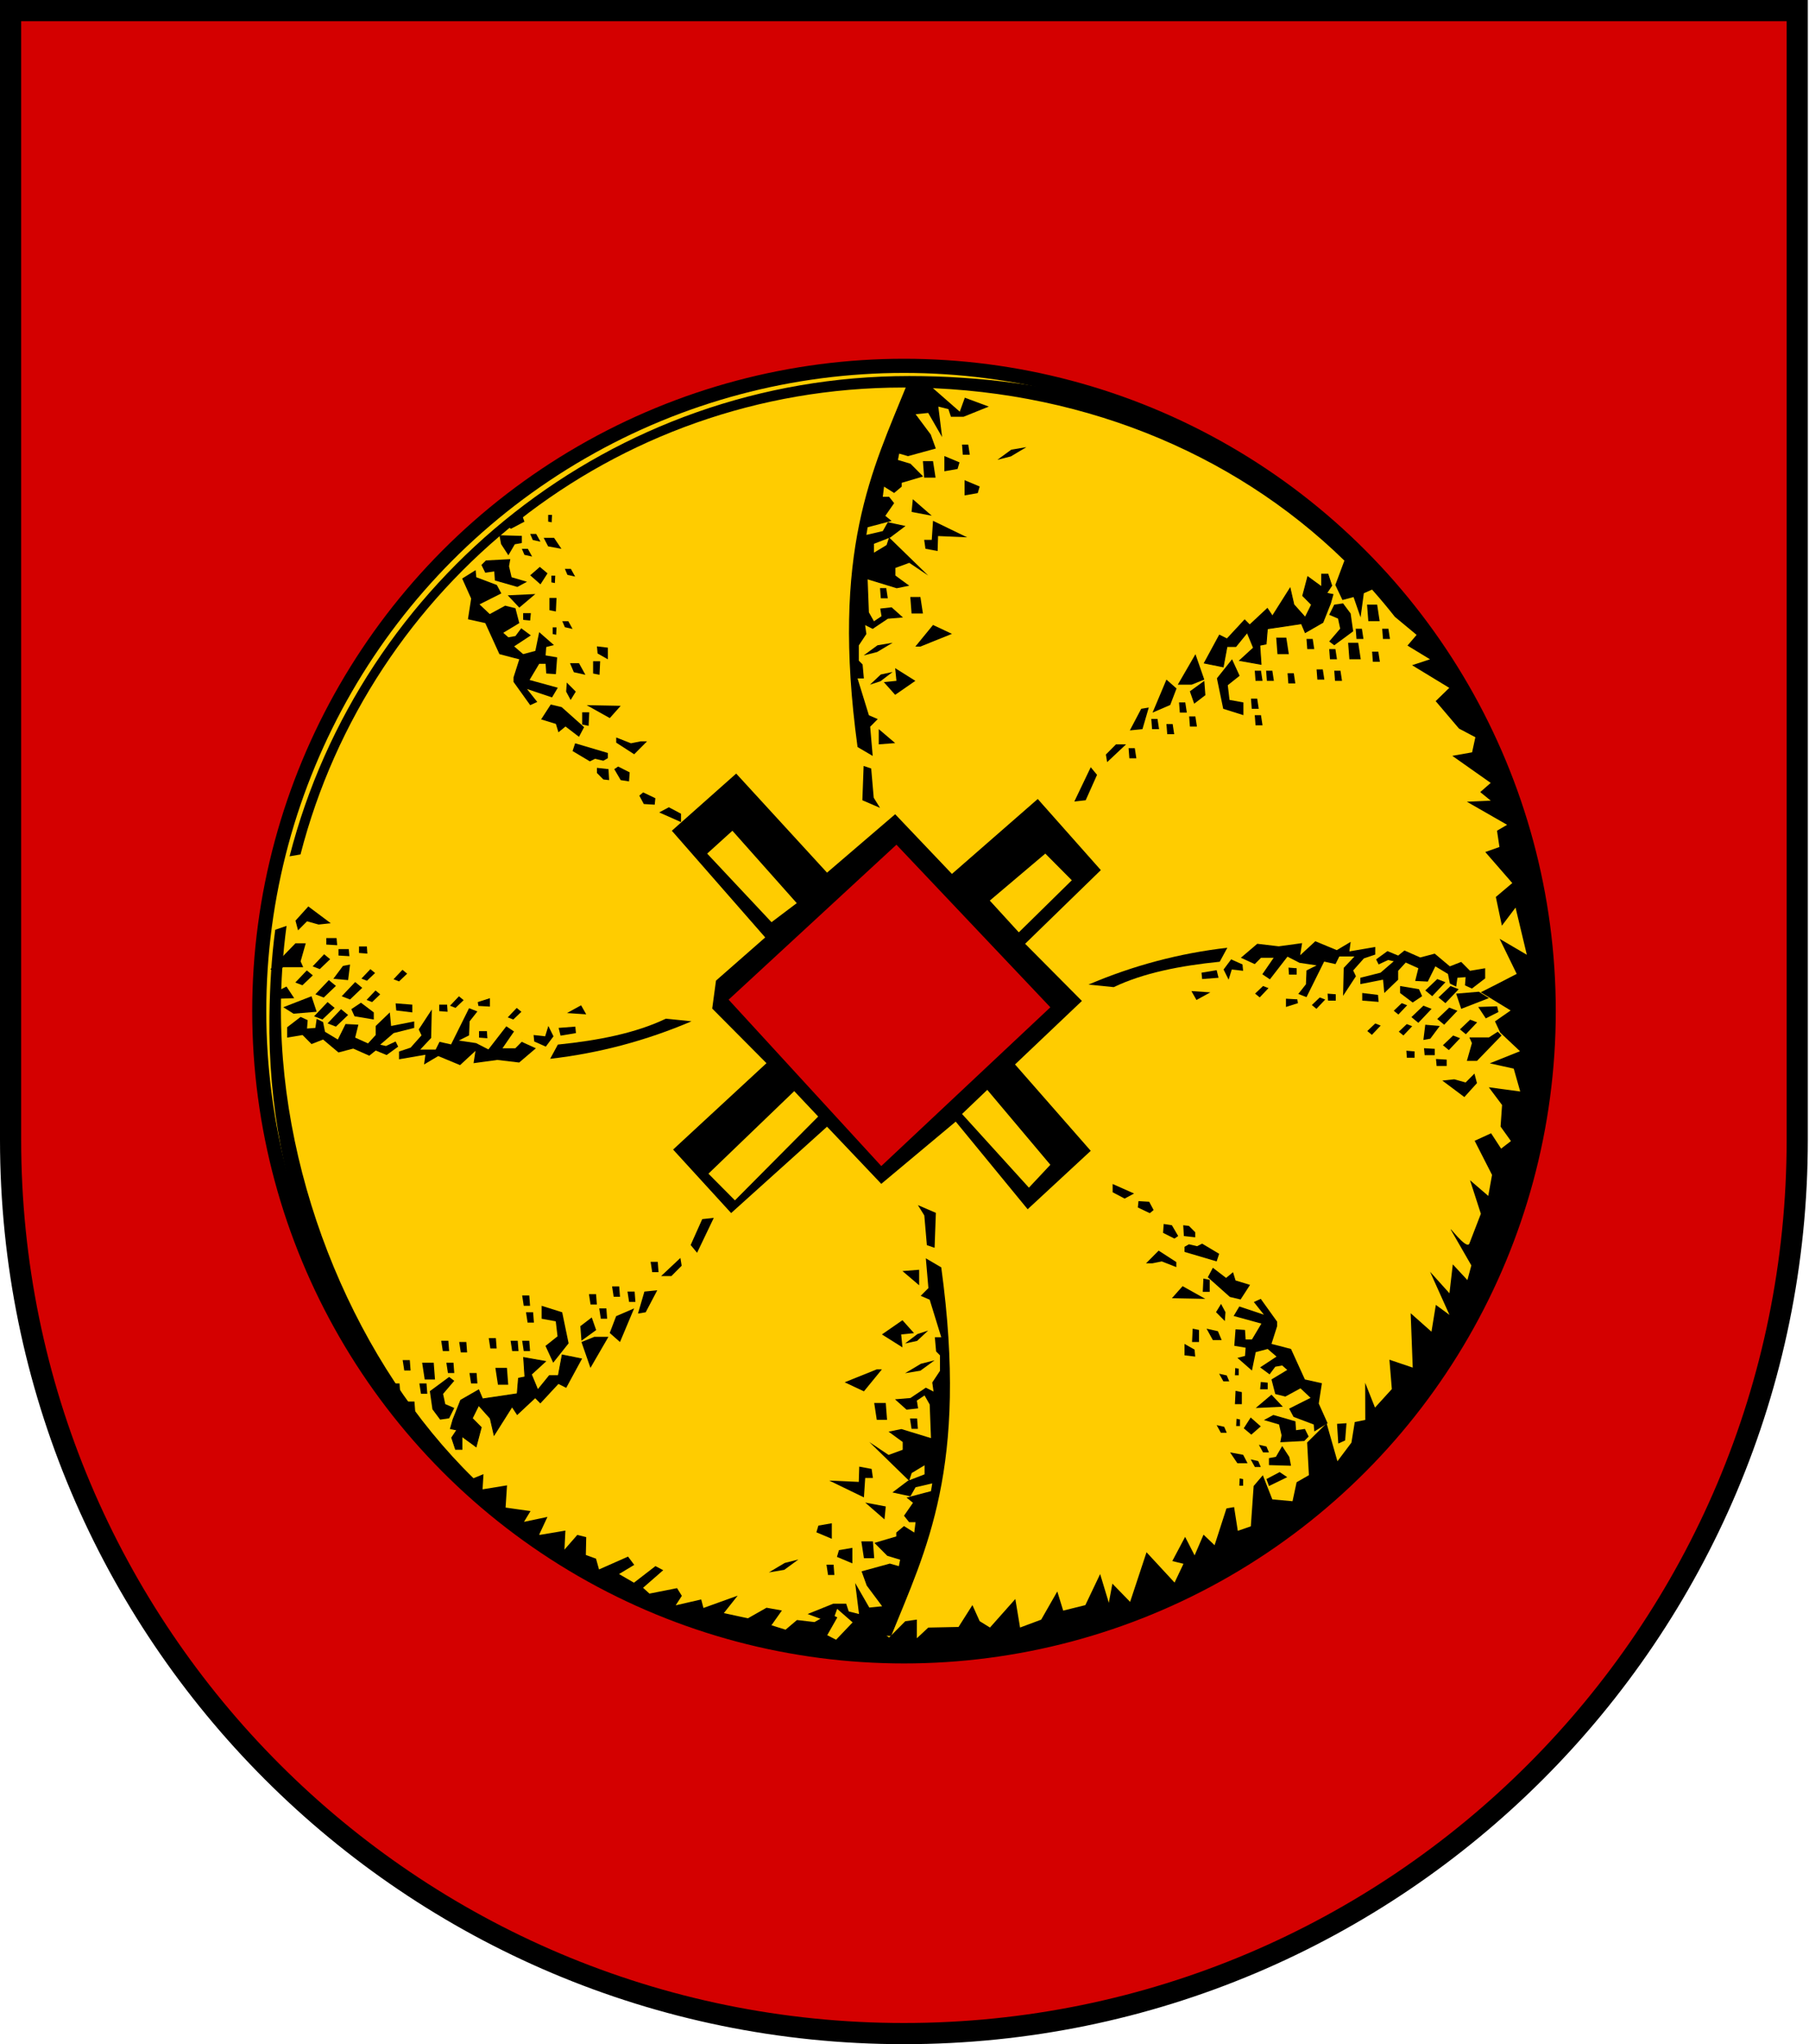 <?xml version="1.0" encoding="UTF-8" standalone="no"?>
<!-- Created with Inkscape (http://www.inkscape.org/) -->

<svg
   xmlns:dc="http://purl.org/dc/elements/1.1/"
   xmlns:cc="http://creativecommons.org/ns#"
   xmlns:rdf="http://www.w3.org/1999/02/22-rdf-syntax-ns#"
   xmlns:svg="http://www.w3.org/2000/svg"
   xmlns="http://www.w3.org/2000/svg"
   xmlns:sodipodi="http://sodipodi.sourceforge.net/DTD/sodipodi-0.dtd"
   xmlns:inkscape="http://www.inkscape.org/namespaces/inkscape"
   version="1.1"
   width="769.506"
   height="869"
   id="svg2"
   inkscape:version="0.48.0 r9654"
   sodipodi:docname="Wappen Herrschaftlich Esenfeld.svg">
  <sodipodi:namedview
     pagecolor="#ffffff"
     bordercolor="#666666"
     borderopacity="1"
     objecttolerance="10"
     gridtolerance="10"
     guidetolerance="10"
     inkscape:pageopacity="0"
     inkscape:pageshadow="2"
     inkscape:window-width="1024"
     inkscape:window-height="578"
     id="namedview2886"
     showgrid="false"
     inkscape:zoom="0.27346466"
     inkscape:cx="499.65637"
     inkscape:cy="463.24509"
     inkscape:window-x="0"
     inkscape:window-y="0"
     inkscape:window-maximized="0"
     inkscape:current-layer="svg2"
     fit-margin-top="0"
     fit-margin-left="0"
     fit-margin-right="0"
     fit-margin-bottom="0">
    <inkscape:grid
       type="xygrid"
       id="grid2844"
       empspacing="5"
       visible="true"
       enabled="true"
       snapvisiblegridlinesonly="true" />
  </sodipodi:namedview>
  <defs
     id="defs4">
    <inkscape:perspective
       sodipodi:type="inkscape:persp3d"
       inkscape:vp_x="0 : 431.5 : 1"
       inkscape:vp_y="0 : 1000 : 0"
       inkscape:vp_z="763.00006 : 431.5 : 1"
       inkscape:persp3d-origin="381.50003 : 287.66667 : 1"
       id="perspective2890" />
    <inkscape:perspective
       id="perspective3053"
       inkscape:persp3d-origin="0.5 : 0.33333333 : 1"
       inkscape:vp_z="1 : 0.5 : 1"
       inkscape:vp_y="0 : 1000 : 0"
       inkscape:vp_x="0 : 0.5 : 1"
       sodipodi:type="inkscape:persp3d" />
    <clipPath
       id="clippath">
      <path
         d="m 360,4140 a 3240,3240 0 0 0 6480,0 l 0,-3870 -6480,0 0,3870 z"
         id="path2978"
         inkscape:connector-curvature="0" />
    </clipPath>
    <inkscape:perspective
       id="perspective3648"
       inkscape:persp3d-origin="0.5 : 0.33333333 : 1"
       inkscape:vp_z="1 : 0.5 : 1"
       inkscape:vp_y="0 : 1000 : 0"
       inkscape:vp_x="0 : 0.5 : 1"
       sodipodi:type="inkscape:persp3d" />
    <inkscape:perspective
       id="perspective3670"
       inkscape:persp3d-origin="0.5 : 0.33333333 : 1"
       inkscape:vp_z="1 : 0.5 : 1"
       inkscape:vp_y="0 : 1000 : 0"
       inkscape:vp_x="0 : 0.5 : 1"
       sodipodi:type="inkscape:persp3d" />
    <inkscape:perspective
       id="perspective3703"
       inkscape:persp3d-origin="0.5 : 0.33333333 : 1"
       inkscape:vp_z="1 : 0.5 : 1"
       inkscape:vp_y="0 : 1000 : 0"
       inkscape:vp_x="0 : 0.5 : 1"
       sodipodi:type="inkscape:persp3d" />
    <inkscape:perspective
       id="perspective3719"
       inkscape:persp3d-origin="0.5 : 0.33333333 : 1"
       inkscape:vp_z="1 : 0.5 : 1"
       inkscape:vp_y="0 : 1000 : 0"
       inkscape:vp_x="0 : 0.5 : 1"
       sodipodi:type="inkscape:persp3d" />
    <inkscape:perspective
       id="perspective2862"
       inkscape:persp3d-origin="0.5 : 0.33333333 : 1"
       inkscape:vp_z="1 : 0.5 : 1"
       inkscape:vp_y="0 : 1000 : 0"
       inkscape:vp_x="0 : 0.5 : 1"
       sodipodi:type="inkscape:persp3d" />
    <inkscape:perspective
       id="perspective2893"
       inkscape:persp3d-origin="0.5 : 0.33333333 : 1"
       inkscape:vp_z="1 : 0.5 : 1"
       inkscape:vp_y="0 : 1000 : 0"
       inkscape:vp_x="0 : 0.5 : 1"
       sodipodi:type="inkscape:persp3d" />
    <inkscape:perspective
       id="perspective3700"
       inkscape:persp3d-origin="0.5 : 0.33333333 : 1"
       inkscape:vp_z="1 : 0.5 : 1"
       inkscape:vp_y="0 : 1000 : 0"
       inkscape:vp_x="0 : 0.5 : 1"
       sodipodi:type="inkscape:persp3d" />
  </defs>
  <g
     transform="translate(3,3)"
     id="g3769-3"
     style="fill:#d40000;stroke:#000000;stroke-opacity:1;stroke-width:9;stroke-miterlimit:4;stroke-dasharray:none;fill-opacity:1">
    <path
       d="m 1.5,1.5 0,480 c 0,209.868 170.132,380 380,380 209.868,0 380,-170.132 380,-380 l 0,-480 L 1.5,1.5 z"
       id="path2850-5"
       style="fill:#d40000;stroke:#000000;stroke-width:9;stroke-miterlimit:4;stroke-opacity:1;stroke-dasharray:none;fill-opacity:1"
       inkscape:connector-curvature="0" />
  </g>
  <ellipse
     d="m 415.744,387.186 c 0,91.538 -74.644,165.744 -166.723,165.744 -92.079,0 -166.723,-74.206 -166.723,-165.744 0,-91.538 74.644,-165.744 166.723,-165.744 92.079,0 166.723,74.206 166.723,165.744 z"
     cx="249.021"
     cy="387.186"
     rx="166.723"
     ry="165.744"
     id="ellipse3907"
     sodipodi:cx="249.021"
     sodipodi:cy="387.186"
     sodipodi:rx="166.72301"
     sodipodi:ry="165.744"
     style="fill:#ffcc00;fill-opacity:1;stroke:#000000;stroke-width:3.636;stroke-miterlimit:4;stroke-opacity:1;stroke-dasharray:none"
     transform="matrix(1.645,0,0,1.655,-25.1,-210.961)" />
  <polygon
     points="204.322,439.062 229.119,416.876 243.148,431.558 262.398,415.571 280.995,438.083 297.309,423.075 277.733,400.889 295.025,384.575 280.343,369.893 299.919,350.97 283.606,332.699 261.419,351.949 246.737,336.614 229.119,351.622 205.628,326.173 188.988,340.856 213.132,368.262 200.407,379.355 199.428,386.533 213.458,400.563 189.314,422.749 "
     id="polygon3961"
     style="fill:#000000"
     transform="matrix(1.645,0,0,1.655,-25.1,-210.961)" />
  <polygon
     points="204.649,340.856 198.123,346.728 214.763,364.347 221.288,359.453 "
     id="polygon3963"
     style="fill:#ffcc00;fill-opacity:1"
     transform="matrix(1.645,0,0,1.655,-25.1,-210.961)" />
  <polygon
     points="292.415,353.58 285.563,346.728 271.207,358.8 278.712,366.957 "
     id="polygon3965"
     style="fill:#ffcc00;fill-opacity:1"
     transform="matrix(1.645,0,0,1.655,-25.1,-210.961)" />
  <polygon
     points="226.835,414.266 220.636,407.74 198.45,428.948 205.301,435.799 "
     id="polygon3967"
     style="fill:#ffcc00;fill-opacity:1"
     transform="matrix(1.645,0,0,1.655,-25.1,-210.961)" />
  <polygon
     points="270.555,407.414 264.03,413.613 281.322,432.537 286.868,426.664 "
     id="polygon3969"
     style="fill:#ffcc00;fill-opacity:1"
     transform="matrix(1.645,0,0,1.655,-25.1,-210.961)" />
  <polygon
     points="247.064,344.444 203.67,384.249 243.148,426.99 286.868,386.207 "
     id="polygon3971"
     style="fill:#d40000;fill-opacity:1"
     transform="matrix(1.645,0,0,1.655,-25.1,-210.961)" />
  <path
     d="m 117.076,395.261 c -1.626,12.031 -2.287,24.313 -2.466,36.787 -2.181,151.763 119.771,273.607 272.182,272.19 152.41,-1.417 272.182,-121.889 272.182,-272.19 0,-88.607 -39.678,-171.661 -105.249,-221.366 -45.653,-34.607 -105.242,-50.823 -166.932,-50.823 -126.812,0 -233.397,86.774 -263.611,204.173 l 4.647,-0.795 c 29.372,-114.132 132.992,-198.493 256.277,-198.493 72.881,0 139.69,26.669 187.77,73.584 l -3.862,10.346 3.034,6.39 4.728,-1.243 2.984,8.641 1.384,-10.257 3.501,-1.564 c 1.72,1.93 3.412,3.889 5.073,5.876 1.568,1.876 3.11,3.777 4.624,5.703 l 9.254,7.68 -3.89,4.549 9.586,5.829 -7.628,2.517 15.828,9.626 -5.792,5.634 9.926,11.674 6.961,3.681 -1.392,6.42 -8.416,1.489 16.332,11.505 -4.451,3.902 4.468,3.634 -10.155,0.464 17.12,9.813 -4.3,2.519 1.042,6.916 -6.03,2.137 11.487,13.194 -6.997,5.912 2.573,12.204 5.815,-7.693 4.796,20.064 -11.584,-6.794 7.276,14.923 -8.804,4.54 -6.462,3.273 12.68,7.733 -6.658,4.644 2.229,4.761 8.411,7.917 -12.846,5.154 10.184,2.249 2.764,9.722 -13.366,-1.794 5.641,7.532 -0.632,9.178 4.408,6.161 -4.179,3.219 -4.262,-6.534 -6.995,3.2 7.398,14.494 -1.601,8.932 -7.763,-6.669 4.609,14.265 -4.886,12.661 c -1.249,2.972 -9.607,-8.853 -7.664,-5.48 l 8.504,14.767 -1.679,6.243 -6.21,-6.683 -1.423,12.299 -8.259,-9.175 8.262,18.348 -5.797,-4.243 -1.856,11.402 -8.851,-7.856 0.879,23.11 -9.914,-3.347 1.024,12.474 -7.166,7.873 -4.181,-10.544 0.046,15.791 -4.466,0.898 -1.421,8.746 -5.958,7.925 -4.61,-16.143 -8.274,8.175 0.754,13.879 -5.231,3.005 -1.734,8.071 -8.599,-0.781 -4.034,-10.264 -3.91,4.581 -1.198,17.144 -5.542,1.916 -1.578,-10.097 -3.249,0.563 -5.053,15.645 -4.698,-4.491 -3.795,8.808 -4.04,-7.869 -5.45,10.283 4.756,1.16 -3.792,7.991 -11.927,-12.891 -6.981,21.089 -7.535,-7.737 -1.525,8.125 -3.695,-12.203 -6.292,13.201 -9.427,2.334 -2.508,-8.148 -6.852,11.994 -8.985,3.349 -2.008,-12.134 -10.785,12.136 -4.39,-2.713 -3.08,-6.831 -5.903,9.292 -12.877,0.267 -4.865,4.543 0.022,-7.937 -4.942,0.696 -6.875,6.925 -12.936,-9.155 -9.614,10.094 -3.773,-1.929 4.293,-7.566 -3.269,-1.639 -6.424,3.621 -7.467,-0.864 -4.853,4.109 -6.009,-1.887 4.45,-6.276 -6.544,-1.173 -7.913,4.491 -10.237,-2.214 5.874,-7.407 -14.555,5.231 -0.949,-3.622 -10.855,2.492 2.617,-4.026 -2.034,-3.272 -11.748,2.318 -2.715,-2.472 8.57,-7.484 -3.299,-1.738 -9.142,7.057 -6.354,-3.68 6.473,-3.895 -2.634,-3.522 -12.35,5.463 -1.271,-4.577 -4.332,-1.582 0.163,-7.579 -3.791,-0.948 -5.468,6.253 0.404,-8.084 -11.242,1.888 3.596,-7.702 -9.972,2.093 2.765,-4.565 -10.595,-1.505 0.611,-9.442 -10.405,1.694 0.396,-6.465 -4.251,1.745 c -49.212,-48.054 -81.917,-124.853 -81.917,-199.054 0,-12.128 0.816,-24.068 2.397,-35.765 l -4.817,1.665 z"
     id="path3973"
     inkscape:connector-curvature="0"
     style="fill:#000000" />
  <path
     d="m 385.718,163.666 c -14.542,36.014 -32.353,70.24 -20.937,153.909 l 6.442,3.78 -1.074,-12.421 3.221,-3.24 -3.758,-1.62 -4.832,-15.661 2.684,0 -0.537,-5.94 -1.611,-1.62 0,-6.48 3.221,-4.86 -0.537,-3.78 3.221,1.62 6.442,-4.32 6.442,-0.54 -4.832,-4.32 -4.832,0.54 0.537,3.24 -3.221,2.16 -2.147,-3.78 -0.537,-14.041 12.347,3.78 5.368,-1.08 -5.905,-4.32 0,-3.24 5.905,-2.16 8.053,5.4 -16.642,-16.201 -1.074,3.24 -5.368,3.24 0,-3.78 6.979,-2.7 6.442,-4.86 -7.516,-1.62 -2.147,3.78 -6.979,1.62 0.537,-3.24 10.2,-2.7 -2.684,-2.16 3.758,-5.4 -2.147,-2.7 -2.684,0 0.537,-4.32 4.295,2.7 3.221,-2.7 0,-1.62 9.126,-2.7 -5.368,-5.4 -5.368,-1.62 0.537,-2.7 3.758,1.08 11.811,-3.24 -2.147,-5.94 -6.442,-8.641 5.368,-0.54 5.905,10.261 -1.611,-12.961 4.295,1.08 1.074,3.24 5.368,0 10.737,-4.32 -10.2,-3.78 -2.147,5.94 -12.347,-10.801 -10.2,-0.54 z"
     id="path3975"
     inkscape:connector-curvature="0"
     style="fill:#000000" />
  <polygon
     points="241.191,332.373 240.538,324.868 238.581,324.216 238.254,333.025 242.822,334.983 "
     id="polygon3977"
     style="fill:#000000"
     transform="matrix(1.645,0,0,1.655,-25.1,-210.961)" />
  <polygon
     points="261.419,290.284 256.525,288 251.958,293.547 253.263,293.547 "
     id="polygon3979"
     style="fill:#000000"
     transform="matrix(1.645,0,0,1.655,-25.1,-210.961)" />
  <polygon
     points="250.979,258.962 256.199,259.941 251.305,255.7 "
     id="polygon3981"
     style="fill:#000000"
     transform="matrix(1.645,0,0,1.655,-25.1,-210.961)" />
  <polygon
     points="268.089,254.133 268.597,252.437 264.682,250.806 264.682,254.721 "
     id="polygon3983"
     style="fill:#000000"
     transform="matrix(1.645,0,0,1.655,-25.1,-210.961)" />
  <polygon
     points="242.496,318.669 246.737,318.343 242.496,314.754 "
     id="polygon3985"
     style="fill:#000000"
     transform="matrix(1.645,0,0,1.655,-25.1,-210.961)" />
  <polygon
     points="256.199,266.14 254.241,266.14 254.568,268.424 257.715,269.011 257.83,265.161 265.335,265.488 256.525,261.246 "
     id="polygon3987"
     style="fill:#000000;stroke-width:3.636;stroke-miterlimit:4;stroke-dasharray:none"
     transform="matrix(1.645,0,0,1.655,-25.1,-210.961)" />
  <polygon
     points="256.525,245.912 253.915,245.912 254.241,250.153 257.178,250.153 "
     id="polygon3989"
     style="fill:#000000;stroke-width:3.636;stroke-miterlimit:4;stroke-dasharray:none"
     transform="matrix(1.645,0,0,1.655,-25.1,-210.961)" />
  <polygon
     points="242.064,294.951 238.581,295.831 242.17,293.22 246.085,292.568 "
     id="polygon3991"
     style="fill:#000000"
     transform="matrix(1.645,0,0,1.655,-25.1,-210.961)" />
  <polygon
     points="247.064,302.356 243.801,302.682 246.737,305.945 251.958,302.356 246.737,299.093 "
     id="polygon3993"
     style="fill:#000000"
     transform="matrix(1.645,0,0,1.655,-25.1,-210.961)" />
  <polygon
     points="262.868,247.934 263.377,246.238 259.462,244.607 259.462,248.522 "
     id="polygon3995"
     style="fill:#000000"
     transform="matrix(1.645,0,0,1.655,-25.1,-210.961)" />
  <polygon
     points="253.263,280.822 250.653,280.822 250.979,285.064 253.915,285.064 "
     id="polygon3997"
     style="fill:#000000"
     transform="matrix(1.645,0,0,1.655,-25.1,-210.961)" />
  <polygon
     points="276.649,244.705 273.165,245.585 276.754,242.975 280.669,242.323 "
     id="polygon3999"
     style="fill:#000000"
     transform="matrix(1.645,0,0,1.655,-25.1,-210.961)" />
  <polygon
     points="265.636,241.67 264.03,241.67 264.23,244.28 266.037,244.28 "
     id="polygon4001"
     style="fill:#000000"
     transform="matrix(1.645,0,0,1.655,-25.1,-210.961)" />
  <polygon
     points="244.428,278.538 242.822,278.538 243.023,281.149 244.83,281.149 "
     id="polygon4003"
     style="fill:#000000"
     transform="matrix(1.645,0,0,1.655,-25.1,-210.961)" />
  <polygon
     points="242.938,302.455 240.212,303.335 243.021,300.725 246.085,300.072 "
     id="polygon4005"
     style="fill:#000000"
     transform="matrix(1.645,0,0,1.655,-25.1,-210.961)" />
  <polygon
     points="298.94,326.5 297.309,324.542 293.067,333.351 296.004,333.025 "
     id="polygon4007"
     style="fill:#000000"
     transform="matrix(1.645,0,0,1.655,-25.1,-210.961)" />
  <polygon
     points="310.36,309.534 307.423,315.08 310.686,314.754 312.317,309.208 "
     id="polygon4009"
     style="fill:#000000"
     transform="matrix(1.645,0,0,1.655,-25.1,-210.961)" />
  <polygon
     points="303.834,318.669 301.224,321.279 301.55,323.237 306.444,318.669 "
     id="polygon4011"
     style="fill:#000000"
     transform="matrix(1.645,0,0,1.655,-25.1,-210.961)" />
  <polygon
     points="319.495,304.314 316.885,302.03 313.296,310.513 317.864,308.555 "
     id="polygon4013"
     style="fill:#000000"
     transform="matrix(1.645,0,0,1.655,-25.1,-210.961)" />
  <polygon
     points="326.673,302.03 324.389,295.504 319.821,303.335 323.41,303.335 "
     id="polygon4015"
     style="fill:#000000"
     transform="matrix(1.645,0,0,1.655,-25.1,-210.961)" />
  <polygon
     points="354.406,282.78 352.122,280.496 353.427,275.602 357.016,278.212 357.016,274.949 358.647,274.949 359.626,277.886 358.321,279.843 359.952,280.17 359.3,282.454 357.342,287.348 352.774,289.958 351.796,287.674 342.986,288.979 342.66,292.894 341.029,293.22 341.355,298.114 335.808,297.136 339.397,293.873 337.766,289.958 334.83,293.547 332.546,293.547 331.567,298.767 326.673,297.788 330.588,290.61 332.546,291.589 337.114,286.695 338.419,288 342.986,283.759 344.291,285.716 348.859,278.538 349.838,282.78 352.774,286.043 "
     id="polygon4017"
     style="fill:#000000;stroke:#000000;stroke-width:0.216"
     transform="matrix(1.645,0,0,1.655,-25.1,-210.961)" />
  <polygon
     points="336.787,311.165 336.787,307.902 333.198,307.25 332.746,303.471 335.808,301.051 333.851,296.809 329.936,301.703 331.567,309.534 "
     id="polygon4019"
     style="fill:#000000"
     transform="matrix(1.645,0,0,1.655,-25.1,-210.961)" />
  <polygon
     points="358.973,285.39 360.279,282.78 362.562,282.454 364.52,285.064 365.173,289.631 360.279,293.22 358.973,292.242 361.815,288.942 361.257,286.369 "
     id="polygon4021"
     style="fill:#000000"
     transform="matrix(1.645,0,0,1.655,-25.1,-210.961)" />
  <polygon
     points="347.88,291.263 345.27,291.263 345.596,295.504 348.533,295.504 "
     id="polygon4023"
     style="fill:#000000"
     transform="matrix(1.645,0,0,1.655,-25.1,-210.961)" />
  <polygon
     points="371.372,282.78 368.762,282.78 369.088,287.021 372.024,287.021 "
     id="polygon4025"
     style="fill:#000000"
     transform="matrix(1.645,0,0,1.655,-25.1,-210.961)" />
  <polygon
     points="366.478,292.568 363.867,292.568 364.194,296.809 367.13,296.809 "
     id="polygon4027"
     style="fill:#000000"
     transform="matrix(1.645,0,0,1.655,-25.1,-210.961)" />
  <polygon
     points="324.364,311.491 322.758,311.491 322.958,314.102 324.766,314.102 "
     id="polygon4029"
     style="fill:#000000"
     transform="matrix(1.645,0,0,1.655,-25.1,-210.961)" />
  <polygon
     points="308.703,319.648 307.097,319.648 307.298,322.258 309.105,322.258 "
     id="polygon4031"
     style="fill:#000000"
     transform="matrix(1.645,0,0,1.655,-25.1,-210.961)" />
  <polygon
     points="344.266,299.746 342.66,299.746 342.861,302.356 344.668,302.356 "
     id="polygon4033"
     style="fill:#000000"
     transform="matrix(1.645,0,0,1.655,-25.1,-210.961)" />
  <polygon
     points="374.283,288.979 372.677,288.979 372.877,291.589 374.685,291.589 "
     id="polygon4035"
     style="fill:#000000"
     transform="matrix(1.645,0,0,1.655,-25.1,-210.961)" />
  <polygon
     points="318.491,313.449 316.885,313.449 317.086,316.059 318.893,316.059 "
     id="polygon4037"
     style="fill:#000000"
     transform="matrix(1.645,0,0,1.655,-25.1,-210.961)" />
  <polygon
     points="321.754,307.902 320.148,307.902 320.348,310.513 322.155,310.513 "
     id="polygon4039"
     style="fill:#000000"
     transform="matrix(1.645,0,0,1.655,-25.1,-210.961)" />
  <polygon
     points="354.707,291.589 353.101,291.589 353.301,294.199 355.108,294.199 "
     id="polygon4041"
     style="fill:#000000"
     transform="matrix(1.645,0,0,1.655,-25.1,-210.961)" />
  <polygon
     points="357.317,299.42 355.711,299.42 355.911,302.03 357.719,302.03 "
     id="polygon4043"
     style="fill:#000000"
     transform="matrix(1.645,0,0,1.655,-25.1,-210.961)" />
  <polygon
     points="341.33,311.165 339.724,311.165 339.924,313.775 341.731,313.775 "
     id="polygon4045"
     style="fill:#000000"
     transform="matrix(1.645,0,0,1.655,-25.1,-210.961)" />
  <polygon
     points="314.576,312.144 312.97,312.144 313.17,314.754 314.977,314.754 "
     id="polygon4047"
     style="fill:#000000"
     transform="matrix(1.645,0,0,1.655,-25.1,-210.961)" />
  <polygon
     points="349.813,300.398 348.207,300.398 348.407,303.008 350.214,303.008 "
     id="polygon4049"
     style="fill:#000000"
     transform="matrix(1.645,0,0,1.655,-25.1,-210.961)" />
  <polygon
     points="371.673,294.852 370.067,294.852 370.267,297.462 372.074,297.462 "
     id="polygon4051"
     style="fill:#000000"
     transform="matrix(1.645,0,0,1.655,-25.1,-210.961)" />
  <polygon
     points="341.33,299.746 339.724,299.746 339.924,302.356 341.731,302.356 "
     id="polygon4053"
     style="fill:#000000"
     transform="matrix(1.645,0,0,1.655,-25.1,-210.961)" />
  <polygon
     points="340.351,306.924 338.745,306.924 338.946,309.534 340.753,309.534 "
     id="polygon4055"
     style="fill:#000000"
     transform="matrix(1.645,0,0,1.655,-25.1,-210.961)" />
  <polygon
     points="360.58,294.199 358.973,294.199 359.174,296.809 360.981,296.809 "
     id="polygon4057"
     style="fill:#000000"
     transform="matrix(1.645,0,0,1.655,-25.1,-210.961)" />
  <polygon
     points="361.885,299.746 360.279,299.746 360.479,302.356 362.286,302.356 "
     id="polygon4059"
     style="fill:#000000"
     transform="matrix(1.645,0,0,1.655,-25.1,-210.961)" />
  <polygon
     points="367.431,288.979 365.825,288.979 366.026,291.589 367.833,291.589 "
     id="polygon4061"
     style="fill:#000000"
     transform="matrix(1.645,0,0,1.655,-25.1,-210.961)" />
  <polygon
     points="326.948,306.035 326.999,306.597 326.673,302.356 322.939,305.047 324.063,308.229 "
     id="polygon4063"
     style="fill:#000000"
     transform="matrix(1.645,0,0,1.655,-25.1,-210.961)" />
  <path
     d="m 463.023,418.561 10.737,1.08 c 12.615,-6.03 28.184,-9.09 45.095,-10.801 l 3.221,-5.94 c -20.401,2.34 -40.085,7.561 -59.053,15.661 z"
     id="path4065"
     inkscape:connector-curvature="0"
     style="fill:#000000" />
  <polygon
     points="367.944,373.648 365.173,376.746 365.883,378.231 362.562,383.27 362.726,376.093 365.499,373.156 361.584,373.156 360.605,375.114 357.668,374.461 353.101,383.597 350.98,382.781 352.956,380.291 353.101,376.745 355.711,375.44 351.303,374.787 348.186,373.199 343.639,379.029 341.681,377.724 344.618,373.482 341.355,373.482 339.724,375.114 336.135,373.482 340.376,369.893 345.923,370.546 351.959,369.727 351.469,372.83 355.386,369.239 360.931,371.525 364.521,369.401 364.194,371.851 370.882,370.708 370.882,372.666 "
     id="polygon4067"
     style="fill:#000000"
     transform="matrix(1.645,0,0,1.655,-25.1,-210.961)" />
  <polygon
     points="399.301,378.787 395.878,381.395 394.085,380.58 394.248,378.461 392.129,378.624 391.803,380.906 390.173,380.091 389.684,377.646 386.424,375.69 384.469,379.602 381.209,379.439 382.024,376.179 378.764,374.712 376.808,376.831 376.808,379.113 373.222,382.536 372.896,379.113 367.028,380.254 367.028,378.624 372.244,377.32 375.667,374.386 374.2,374.06 371.755,375.201 371.103,373.897 374.037,371.778 376.808,372.919 378.438,371.615 382.513,373.408 386.261,372.43 390.173,375.69 393.107,374.549 395.389,376.831 399.301,376.179 "
     id="polygon4069"
     style="fill:#000000"
     transform="matrix(1.645,0,0,1.655,-25.1,-210.961)" />
  <polygon
     points="386.913,378.95 389.032,379.765 385.61,383.351 383.817,381.884 "
     id="polygon4071"
     style="fill:#000000"
     transform="matrix(1.645,0,0,1.655,-25.1,-210.961)" />
  <polygon
     points="383.328,385.795 385.447,386.61 382.024,390.196 380.231,388.729 "
     id="polygon4073"
     style="fill:#000000"
     transform="matrix(1.645,0,0,1.655,-25.1,-210.961)" />
  <polygon
     points="390.336,380.743 392.455,381.558 389.032,385.144 387.239,383.677 "
     id="polygon4075"
     style="fill:#000000"
     transform="matrix(1.645,0,0,1.655,-25.1,-210.961)" />
  <polygon
     points="390.01,386.284 392.129,387.099 388.706,390.685 386.913,389.218 "
     id="polygon4077"
     style="fill:#000000"
     transform="matrix(1.645,0,0,1.655,-25.1,-210.961)" />
  <polygon
     points="391.018,393.456 392.823,394.15 389.908,397.205 388.38,395.955 "
     id="polygon4079"
     style="fill:#000000"
     transform="matrix(1.645,0,0,1.655,-25.1,-210.961)" />
  <polygon
     points="395.419,389.381 397.224,390.076 394.308,393.13 392.781,391.881 "
     id="polygon4081"
     style="fill:#000000"
     transform="matrix(1.645,0,0,1.655,-25.1,-210.961)" />
  <polygon
     points="370.879,390.359 372.286,390.901 370.012,393.283 368.821,392.308 "
     id="polygon4083"
     style="fill:#000000"
     transform="matrix(1.645,0,0,1.655,-25.1,-210.961)" />
  <polygon
     points="377.724,385.144 379.132,385.685 376.858,388.067 375.667,387.093 "
     id="polygon4085"
     style="fill:#000000"
     transform="matrix(1.645,0,0,1.655,-25.1,-210.961)" />
  <polygon
     points="341.866,380.743 343.274,381.284 341,383.666 339.809,382.692 "
     id="polygon4087"
     style="fill:#000000"
     transform="matrix(1.645,0,0,1.655,-25.1,-210.961)" />
  <polygon
     points="379.028,390.522 380.436,391.064 378.162,393.446 376.971,392.471 "
     id="polygon4089"
     style="fill:#000000"
     transform="matrix(1.645,0,0,1.655,-25.1,-210.961)" />
  <polygon
     points="356.535,383.677 357.943,384.218 355.669,386.6 354.478,385.626 "
     id="polygon4091"
     style="fill:#000000"
     transform="matrix(1.645,0,0,1.655,-25.1,-210.961)" />
  <polygon
     points="383.002,383.351 382.187,381.558 377.297,380.743 377.297,382.536 380.557,384.981 "
     id="polygon4093"
     style="fill:#000000"
     transform="matrix(1.645,0,0,1.655,-25.1,-210.961)" />
  <polygon
     points="397.671,382.21 391.803,382.699 393.107,386.61 400.279,383.84 "
     id="polygon4095"
     style="fill:#000000"
     transform="matrix(1.645,0,0,1.655,-25.1,-210.961)" />
  <polygon
     points="397.182,399.976 394.574,399.976 395.878,395.412 395.226,393.945 400.279,393.945 402.561,392.478 403.539,393.456 "
     id="polygon4097"
     style="fill:#000000"
     transform="matrix(1.645,0,0,1.655,-25.1,-210.961)" />
  <polygon
     points="393.922,409.266 388.217,405.029 391.314,404.703 394.248,405.518 396.53,403.236 397.182,405.681 "
     id="polygon4099"
     style="fill:#000000"
     transform="matrix(1.645,0,0,1.655,-25.1,-210.961)" />
  <polygon
     points="371.592,383.025 367.517,382.536 367.517,384.492 371.755,384.818 "
     id="polygon4101"
     style="fill:#000000"
     transform="matrix(1.645,0,0,1.655,-25.1,-210.961)" />
  <polygon
     points="402.398,385.958 397.508,386.121 399.464,389.055 402.724,387.425 "
     id="polygon4103"
     style="fill:#000000"
     transform="matrix(1.645,0,0,1.655,-25.1,-210.961)" />
  <polygon
     points="329.866,376.668 325.954,377.32 326.117,378.95 330.355,378.624 "
     id="polygon4105"
     style="fill:#000000"
     transform="matrix(1.645,0,0,1.655,-25.1,-210.961)" />
  <polygon
     points="324.65,384.329 328.236,382.373 323.346,382.047 "
     id="polygon4107"
     style="fill:#000000"
     transform="matrix(1.645,0,0,1.655,-25.1,-210.961)" />
  <polygon
     points="331.659,376.505 332.963,379.113 333.778,376.505 336.712,376.831 336.549,375.201 333.615,373.897 "
     id="polygon4109"
     style="fill:#000000"
     transform="matrix(1.645,0,0,1.655,-25.1,-210.961)" />
  <polygon
     points="350.729,384.166 347.795,384.003 347.795,386.121 350.892,385.144 "
     id="polygon4111"
     style="fill:#000000"
     transform="matrix(1.645,0,0,1.655,-25.1,-210.961)" />
  <polygon
     points="386.261,396.879 383.491,396.716 383.654,398.509 386.261,398.509 "
     id="polygon4113"
     style="fill:#000000"
     transform="matrix(1.645,0,0,1.655,-25.1,-210.961)" />
  <polygon
     points="387.565,391.011 383.817,390.685 383.328,394.597 385.121,394.271 "
     id="polygon4115"
     style="fill:#000000"
     transform="matrix(1.645,0,0,1.655,-25.1,-210.961)" />
  <polygon
     points="389.358,399.65 386.587,399.487 386.75,401.28 389.358,401.28 "
     id="polygon4117"
     style="fill:#000000"
     transform="matrix(1.645,0,0,1.655,-25.1,-210.961)" />
  <polygon
     points="381.046,397.531 378.927,397.368 379.052,399.161 381.046,399.161 "
     id="polygon4119"
     style="fill:#000000"
     transform="matrix(1.645,0,0,1.655,-25.1,-210.961)" />
  <polygon
     points="360.672,382.862 358.553,382.699 358.678,384.492 360.672,384.492 "
     id="polygon4121"
     style="fill:#000000"
     transform="matrix(1.645,0,0,1.655,-25.1,-210.961)" />
  <polygon
     points="350.566,376.179 348.447,376.016 348.572,377.809 350.566,377.809 "
     id="polygon4123"
     style="fill:#000000"
     transform="matrix(1.645,0,0,1.655,-25.1,-210.961)" />
  <polygon
     points="308.514,434.041 302.972,431.596 302.972,433.715 306.069,435.345 "
     id="polygon4125"
     style="fill:#000000"
     transform="matrix(1.645,0,0,1.655,-25.1,-210.961)" />
  <polygon
     points="309.492,437.627 312.589,439.094 313.567,438.279 312.426,436.16 309.655,435.997 "
     id="polygon4127"
     style="fill:#000000"
     transform="matrix(1.645,0,0,1.655,-25.1,-210.961)" />
  <polygon
     points="319.924,444.962 318.294,442.191 316.175,441.865 316.012,444.147 318.946,445.614 "
     id="polygon4129"
     style="fill:#000000"
     transform="matrix(1.645,0,0,1.655,-25.1,-210.961)" />
  <polygon
     points="324.324,443.984 322.695,442.354 321.228,442.191 321.391,444.962 324.324,445.288 "
     id="polygon4131"
     style="fill:#000000"
     transform="matrix(1.645,0,0,1.655,-25.1,-210.961)" />
  <polygon
     points="329.866,451.481 321.554,449.036 321.554,447.733 322.695,447.081 324.813,447.57 326.117,446.918 330.518,449.525 "
     id="polygon4133"
     style="fill:#000000"
     transform="matrix(1.645,0,0,1.655,-25.1,-210.961)" />
  <polygon
     points="336.06,461.261 338.505,457.512 334.756,456.371 334.104,454.252 332.311,455.719 328.888,453.111 327.584,455.556 333.289,460.609 "
     id="polygon4135"
     style="fill:#000000"
     transform="matrix(1.645,0,0,1.655,-25.1,-210.961)" />
  <polygon
     points="345.513,468.107 344.047,472.67 345.35,472.996 349.099,473.974 352.685,481.798 357.086,482.776 356.271,487.992 358.553,493.044 355.13,495.163 354.967,493.37 349.751,491.414 348.61,489.296 354.152,486.525 351.544,484.08 347.632,486.199 345.024,485.547 344.047,481.798 348.121,479.353 346.817,478.212 345.024,478.538 343.558,480.494 341.113,478.701 345.35,475.93 343.069,473.974 339.972,474.789 338.994,479.516 335.245,476.256 337.201,475.767 337.364,473.648 334.43,473.159 334.756,468.921 337.201,469.084 337.364,471.529 338.994,471.529 341.439,467.455 334.267,465.499 335.734,463.054 342.091,465.173 339.483,461.913 341.276,461.098 345.513,466.966 "
     id="polygon4137"
     style="fill:#000000"
     transform="matrix(1.645,0,0,1.655,-25.1,-210.961)" />
  <polygon
     points="311.611,451.97 313.241,451.97 315.686,451.481 319.435,452.948 319.435,451.644 314.871,448.71 "
     id="polygon4139"
     style="fill:#000000"
     transform="matrix(1.645,0,0,1.655,-25.1,-210.961)" />
  <polygon
     points="318.294,460.935 326.932,461.098 321.065,457.838 "
     id="polygon4141"
     style="fill:#000000"
     transform="matrix(1.645,0,0,1.655,-25.1,-210.961)" />
  <polygon
     points="346.98,488.807 344.047,485.71 339.972,489.133 "
     id="polygon4143"
     style="fill:#000000"
     transform="matrix(1.645,0,0,1.655,-25.1,-210.961)" />
  <polygon
     points="346.328,497.934 352.522,497.608 353.663,496.467 352.685,494.511 350.403,494.837 350.24,492.555 344.535,490.925 342.091,492.229 346.002,493.37 346.654,496.141 "
     id="polygon4145"
     style="fill:#000000"
     transform="matrix(1.645,0,0,1.655,-25.1,-210.961)" />
  <polygon
     points="349.099,503.965 348.668,501.73 346.817,498.912 345.187,501.683 343.395,502.009 343.395,503.802 "
     id="polygon4147"
     style="fill:#000000"
     transform="matrix(1.645,0,0,1.655,-25.1,-210.961)" />
  <polygon
     points="363.093,497.466 363.443,493.044 360.998,493.207 361.324,498.26 "
     id="polygon4149"
     style="fill:#000000"
     transform="matrix(1.645,0,0,1.655,-25.1,-210.961)" />
  <polygon
     points="330.192,469.41 327.258,468.759 328.888,471.692 331.17,471.692 "
     id="polygon4151"
     style="fill:#000000"
     transform="matrix(1.645,0,0,1.655,-25.1,-210.961)" />
  <polygon
     points="336.386,485.058 334.756,484.732 334.593,488.155 336.386,488.155 "
     id="polygon4153"
     style="fill:#000000"
     transform="matrix(1.645,0,0,1.655,-25.1,-210.961)" />
  <polygon
     points="335.571,479.042 334.682,478.864 334.593,480.731 335.571,480.731 "
     id="polygon4155"
     style="fill:#000000"
     transform="matrix(1.645,0,0,1.655,-25.1,-210.961)" />
  <polygon
     points="325.302,469.084 323.672,468.759 323.509,472.181 325.302,472.181 "
     id="polygon4157"
     style="fill:#000000"
     transform="matrix(1.645,0,0,1.655,-25.1,-210.961)" />
  <polygon
     points="328.073,456.208 326.443,455.882 326.28,459.305 328.073,459.305 "
     id="polygon4159"
     style="fill:#000000"
     transform="matrix(1.645,0,0,1.655,-25.1,-210.961)" />
  <polygon
     points="332.148,464.521 331.007,462.402 329.703,464.521 331.985,466.803 "
     id="polygon4161"
     style="fill:#000000"
     transform="matrix(1.645,0,0,1.655,-25.1,-210.961)" />
  <polygon
     points="341.276,493.859 338.668,491.577 336.875,494.348 338.831,495.978 "
     id="polygon4163"
     style="fill:#000000"
     transform="matrix(1.645,0,0,1.655,-25.1,-210.961)" />
  <polygon
     points="324.161,474.137 321.554,472.67 321.554,475.604 324.324,475.93 "
     id="polygon4165"
     style="fill:#000000"
     transform="matrix(1.645,0,0,1.655,-25.1,-210.961)" />
  <polygon
     points="332.474,480.766 330.518,480.331 331.605,482.287 333.126,482.287 "
     id="polygon4167"
     style="fill:#000000"
     transform="matrix(1.645,0,0,1.655,-25.1,-210.961)" />
  <polygon
     points="340.624,502.769 338.668,502.335 339.754,504.291 341.276,504.291 "
     id="polygon4169"
     style="fill:#000000"
     transform="matrix(1.645,0,0,1.655,-25.1,-210.961)" />
  <polygon
     points="342.743,499.021 340.787,498.586 341.873,500.542 343.395,500.542 "
     id="polygon4171"
     style="fill:#000000"
     transform="matrix(1.645,0,0,1.655,-25.1,-210.961)" />
  <polygon
     points="336.725,501.158 333.343,500.542 335.222,503.313 337.853,503.313 "
     id="polygon4173"
     style="fill:#000000"
     transform="matrix(1.645,0,0,1.655,-25.1,-210.961)" />
  <polygon
     points="331.822,493.968 329.866,493.533 330.953,495.489 332.474,495.489 "
     id="polygon4175"
     style="fill:#000000"
     transform="matrix(1.645,0,0,1.655,-25.1,-210.961)" />
  <polygon
     points="343.069,482.628 341.29,482.45 341.113,484.317 343.069,484.317 "
     id="polygon4177"
     style="fill:#000000"
     transform="matrix(1.645,0,0,1.655,-25.1,-210.961)" />
  <polygon
     points="342.743,507.388 343.395,509.181 348.121,506.899 346.165,505.595 "
     id="polygon4179"
     style="fill:#000000"
     transform="matrix(1.645,0,0,1.655,-25.1,-210.961)" />
  <polygon
     points="335.897,492.081 335.008,491.903 334.919,493.77 335.897,493.77 "
     id="polygon4181"
     style="fill:#000000"
     transform="matrix(1.645,0,0,1.655,-25.1,-210.961)" />
  <polygon
     points="336.712,507.402 335.823,507.225 335.734,509.092 336.712,509.092 "
     id="polygon4183"
     style="fill:#000000"
     transform="matrix(1.645,0,0,1.655,-25.1,-210.961)" />
  <path
     d="m 379.07,695.493 c 14.808,-36.671 32.943,-71.521 21.319,-156.716 l -6.56,-3.849 1.093,12.647 -3.28,3.299 3.826,1.65 4.92,15.946 -2.733,0 0.547,6.049 1.64,1.65 0,6.599 -3.28,4.949 0.547,3.849 -3.28,-1.65 -6.56,4.399 -6.56,0.55 4.92,4.399 4.92,-0.55 -0.547,-3.299 3.28,-2.2 2.187,3.849 0.547,14.297 -12.573,-3.849 -5.466,1.1 6.013,4.399 0,3.299 -6.013,2.2 -8.199,-5.499 16.945,16.496 1.093,-3.299 5.466,-3.299 0,3.849 -7.106,2.749 -6.56,4.949 7.653,1.65 2.187,-3.849 7.106,-1.65 -0.547,3.299 -10.386,2.749 2.733,2.2 -3.826,5.499 2.187,2.749 2.733,0 -0.547,4.399 -4.373,-2.749 -3.28,2.749 0,1.65 -9.292,2.749 5.466,5.499 5.466,1.65 -0.547,2.749 -3.826,-1.1 -12.026,3.299 2.187,6.048 6.56,8.798 -5.466,0.55 -6.013,-10.448 1.64,13.197 -4.373,-1.1 -1.093,-3.299 -5.466,0 -10.933,4.399 10.386,3.849 2.187,-6.049 12.573,10.998 10.386,0.55 z"
     id="path4185"
     inkscape:connector-curvature="0"
     style="fill:#000000" />
  <polygon
     points="254.272,439.675 254.937,447.316 256.93,447.98 257.262,439.01 252.611,437.017 "
     id="polygon4187"
     style="fill:#000000"
     transform="matrix(1.645,0,0,1.655,-25.1,-210.961)" />
  <polygon
     points="233.675,482.531 238.658,484.856 243.309,479.209 241.98,479.209 "
     id="polygon4189"
     style="fill:#000000"
     transform="matrix(1.645,0,0,1.655,-25.1,-210.961)" />
  <polygon
     points="244.306,514.424 238.99,513.427 243.974,517.746 "
     id="polygon4191"
     style="fill:#000000"
     transform="matrix(1.645,0,0,1.655,-25.1,-210.961)" />
  <polygon
     points="226.884,519.341 226.366,521.068 230.352,522.729 230.352,518.743 "
     id="polygon4193"
     style="fill:#000000"
     transform="matrix(1.645,0,0,1.655,-25.1,-210.961)" />
  <polygon
     points="252.943,453.628 248.624,453.96 252.943,457.615 "
     id="polygon4195"
     style="fill:#000000"
     transform="matrix(1.645,0,0,1.655,-25.1,-210.961)" />
  <polygon
     points="238.99,507.115 240.984,507.115 240.651,504.789 237.446,504.192 237.329,508.112 229.688,507.779 238.658,512.098 "
     id="polygon4197"
     style="fill:#000000"
     transform="matrix(1.645,0,0,1.655,-25.1,-210.961)" />
  <polygon
     points="238.658,527.713 241.316,527.713 240.984,523.394 237.994,523.394 "
     id="polygon4199"
     style="fill:#000000"
     transform="matrix(1.645,0,0,1.655,-25.1,-210.961)" />
  <polygon
     points="253.383,477.779 256.93,476.883 253.275,479.541 249.289,480.205 "
     id="polygon4201"
     style="fill:#000000"
     transform="matrix(1.645,0,0,1.655,-25.1,-210.961)" />
  <polygon
     points="248.292,470.239 251.614,469.907 248.624,466.585 243.309,470.239 248.624,473.561 "
     id="polygon4203"
     style="fill:#000000"
     transform="matrix(1.645,0,0,1.655,-25.1,-210.961)" />
  <polygon
     points="232.199,525.653 231.681,527.38 235.668,529.042 235.668,525.055 "
     id="polygon4205"
     style="fill:#000000"
     transform="matrix(1.645,0,0,1.655,-25.1,-210.961)" />
  <polygon
     points="241.98,492.165 244.638,492.165 244.306,487.846 241.316,487.846 "
     id="polygon4207"
     style="fill:#000000"
     transform="matrix(1.645,0,0,1.655,-25.1,-210.961)" />
  <polygon
     points="218.167,528.941 221.715,528.045 218.06,530.703 214.074,531.367 "
     id="polygon4209"
     style="fill:#000000"
     transform="matrix(1.645,0,0,1.655,-25.1,-210.961)" />
  <polygon
     points="229.381,532.032 231.017,532.032 230.813,529.374 228.973,529.374 "
     id="polygon4211"
     style="fill:#000000"
     transform="matrix(1.645,0,0,1.655,-25.1,-210.961)" />
  <polygon
     points="250.975,494.491 252.611,494.491 252.407,491.833 250.567,491.833 "
     id="polygon4213"
     style="fill:#000000"
     transform="matrix(1.645,0,0,1.655,-25.1,-210.961)" />
  <polygon
     points="252.493,470.138 255.269,469.242 252.409,471.9 249.289,472.564 "
     id="polygon4215"
     style="fill:#000000"
     transform="matrix(1.645,0,0,1.655,-25.1,-210.961)" />
  <polygon
     points="193.854,447.27 195.515,449.264 199.834,440.294 196.844,440.626 "
     id="polygon4217"
     style="fill:#000000"
     transform="matrix(1.645,0,0,1.655,-25.1,-210.961)" />
  <polygon
     points="182.226,464.546 185.216,458.898 181.894,459.23 180.233,464.878 "
     id="polygon4219"
     style="fill:#000000"
     transform="matrix(1.645,0,0,1.655,-25.1,-210.961)" />
  <polygon
     points="188.871,455.244 191.528,452.586 191.196,450.593 186.213,455.244 "
     id="polygon4221"
     style="fill:#000000"
     transform="matrix(1.645,0,0,1.655,-25.1,-210.961)" />
  <polygon
     points="172.924,469.861 175.582,472.187 179.236,463.549 174.585,465.543 "
     id="polygon4223"
     style="fill:#000000"
     transform="matrix(1.645,0,0,1.655,-25.1,-210.961)" />
  <polygon
     points="165.615,472.187 167.941,478.831 172.592,470.858 168.938,470.858 "
     id="polygon4225"
     style="fill:#000000"
     transform="matrix(1.645,0,0,1.655,-25.1,-210.961)" />
  <polygon
     points="137.377,491.788 139.702,494.113 138.374,499.097 134.719,496.439 134.719,499.761 133.058,499.761 132.061,496.771 133.39,494.778 131.729,494.446 132.394,492.12 134.387,487.137 139.038,484.479 140.035,486.804 149.004,485.476 149.337,481.489 150.998,481.157 150.665,476.173 156.313,477.17 152.659,480.492 154.32,484.479 157.31,480.824 159.635,480.824 160.632,475.509 165.615,476.506 161.629,483.814 159.635,482.818 154.984,487.801 153.655,486.472 149.004,490.791 147.676,488.798 143.025,496.107 142.028,491.788 139.038,488.466 "
     id="polygon4227"
     style="fill:#000000;stroke:#000000;stroke-width:0.216"
     transform="matrix(1.645,0,0,1.655,-25.1,-210.961)" />
  <polygon
     points="155.317,462.885 155.317,466.207 158.971,466.871 159.432,470.72 156.313,473.183 158.307,477.502 162.293,472.519 160.632,464.546 "
     id="polygon4229"
     style="fill:#000000"
     transform="matrix(1.645,0,0,1.655,-25.1,-210.961)" />
  <polygon
     points="132.726,489.13 131.397,491.788 129.071,492.12 127.078,489.462 126.414,484.811 131.397,481.157 132.726,482.153 129.832,485.513 130.4,488.133 "
     id="polygon4231"
     style="fill:#000000"
     transform="matrix(1.645,0,0,1.655,-25.1,-210.961)" />
  <polygon
     points="144.021,483.15 146.679,483.15 146.347,478.831 143.357,478.831 "
     id="polygon4233"
     style="fill:#000000"
     transform="matrix(1.645,0,0,1.655,-25.1,-210.961)" />
  <polygon
     points="120.101,491.788 122.759,491.788 122.427,487.469 119.437,487.469 "
     id="polygon4235"
     style="fill:#000000"
     transform="matrix(1.645,0,0,1.655,-25.1,-210.961)" />
  <polygon
     points="125.085,481.821 127.743,481.821 127.41,477.502 124.42,477.502 "
     id="polygon4237"
     style="fill:#000000"
     transform="matrix(1.645,0,0,1.655,-25.1,-210.961)" />
  <polygon
     points="167.966,462.553 169.602,462.553 169.398,459.895 167.558,459.895 "
     id="polygon4239"
     style="fill:#000000"
     transform="matrix(1.645,0,0,1.655,-25.1,-210.961)" />
  <polygon
     points="183.913,454.247 185.548,454.247 185.344,451.589 183.504,451.589 "
     id="polygon4241"
     style="fill:#000000"
     transform="matrix(1.645,0,0,1.655,-25.1,-210.961)" />
  <polygon
     points="147.701,474.512 149.337,474.512 149.132,471.855 147.292,471.855 "
     id="polygon4243"
     style="fill:#000000"
     transform="matrix(1.645,0,0,1.655,-25.1,-210.961)" />
  <polygon
     points="117.137,485.476 118.773,485.476 118.568,482.818 116.728,482.818 "
     id="polygon4245"
     style="fill:#000000"
     transform="matrix(1.645,0,0,1.655,-25.1,-210.961)" />
  <polygon
     points="173.946,460.559 175.582,460.559 175.377,457.902 173.537,457.902 "
     id="polygon4247"
     style="fill:#000000"
     transform="matrix(1.645,0,0,1.655,-25.1,-210.961)" />
  <polygon
     points="170.624,466.207 172.26,466.207 172.055,463.549 170.215,463.549 "
     id="polygon4249"
     style="fill:#000000"
     transform="matrix(1.645,0,0,1.655,-25.1,-210.961)" />
  <polygon
     points="137.07,482.818 138.706,482.818 138.501,480.16 136.661,480.16 "
     id="polygon4251"
     style="fill:#000000"
     transform="matrix(1.645,0,0,1.655,-25.1,-210.961)" />
  <polygon
     points="134.412,474.844 136.048,474.844 135.844,472.187 134.004,472.187 "
     id="polygon4253"
     style="fill:#000000"
     transform="matrix(1.645,0,0,1.655,-25.1,-210.961)" />
  <polygon
     points="150.691,462.885 152.327,462.885 152.122,460.227 150.282,460.227 "
     id="polygon4255"
     style="fill:#000000"
     transform="matrix(1.645,0,0,1.655,-25.1,-210.961)" />
  <polygon
     points="177.933,461.888 179.569,461.888 179.364,459.23 177.524,459.23 "
     id="polygon4257"
     style="fill:#000000"
     transform="matrix(1.645,0,0,1.655,-25.1,-210.961)" />
  <polygon
     points="142.054,473.848 143.689,473.848 143.484,471.19 141.644,471.19 "
     id="polygon4259"
     style="fill:#000000"
     transform="matrix(1.645,0,0,1.655,-25.1,-210.961)" />
  <polygon
     points="119.795,479.496 121.43,479.496 121.226,476.838 119.386,476.838 "
     id="polygon4261"
     style="fill:#000000"
     transform="matrix(1.645,0,0,1.655,-25.1,-210.961)" />
  <polygon
     points="150.691,474.512 152.327,474.512 152.122,471.855 150.282,471.855 "
     id="polygon4263"
     style="fill:#000000"
     transform="matrix(1.645,0,0,1.655,-25.1,-210.961)" />
  <polygon
     points="151.688,467.204 153.323,467.204 153.119,464.546 151.279,464.546 "
     id="polygon4265"
     style="fill:#000000"
     transform="matrix(1.645,0,0,1.655,-25.1,-210.961)" />
  <polygon
     points="131.09,480.16 132.726,480.16 132.521,477.502 130.681,477.502 "
     id="polygon4267"
     style="fill:#000000"
     transform="matrix(1.645,0,0,1.655,-25.1,-210.961)" />
  <polygon
     points="129.761,474.512 131.397,474.512 131.193,471.855 129.353,471.855 "
     id="polygon4269"
     style="fill:#000000"
     transform="matrix(1.645,0,0,1.655,-25.1,-210.961)" />
  <polygon
     points="124.114,485.476 125.749,485.476 125.545,482.818 123.705,482.818 "
     id="polygon4271"
     style="fill:#000000"
     transform="matrix(1.645,0,0,1.655,-25.1,-210.961)" />
  <polygon
     points="165.336,468.108 165.283,467.536 165.615,471.855 169.417,469.115 168.273,465.875 "
     id="polygon4273"
     style="fill:#000000"
     transform="matrix(1.645,0,0,1.655,-25.1,-210.961)" />
  <path
     d="m 294.152,434.166 -10.933,-1.1 c -12.845,6.14 -28.698,9.256 -45.917,10.998 l -3.28,6.049 c 20.773,-2.383 40.816,-7.699 60.13,-15.947 z"
     id="path4275"
     inkscape:connector-curvature="0"
     style="fill:#000000" />
  <polygon
     points="121.438,396.57 124.259,393.415 123.536,391.903 126.917,386.772 126.751,394.08 123.927,397.071 127.914,397.071 128.91,395.077 131.9,395.742 136.551,386.44 138.711,387.27 136.699,389.805 136.551,393.416 133.894,394.745 138.382,395.41 141.555,397.027 146.186,391.091 148.179,392.419 145.189,396.738 148.511,396.738 150.172,395.077 153.827,396.738 149.508,400.393 143.86,399.728 137.714,400.562 138.213,397.403 134.225,401.059 128.578,398.732 124.922,400.894 125.256,398.399 118.446,399.563 118.446,397.569 "
     id="polygon4277"
     style="fill:#000000"
     transform="matrix(1.645,0,0,1.655,-25.1,-210.961)" />
  <polygon
     points="89.509,391.337 92.994,388.682 94.82,389.511 94.654,391.669 96.811,391.503 97.143,389.179 98.803,390.009 99.3,392.499 102.62,394.49 104.612,390.507 107.931,390.673 107.101,393.992 110.42,395.486 112.412,393.329 112.412,391.005 116.063,387.52 116.395,391.005 122.37,389.843 122.37,391.503 117.059,392.831 113.574,395.818 115.067,396.15 117.557,394.988 118.221,396.316 115.233,398.473 112.412,397.312 110.752,398.64 106.603,396.814 102.786,397.81 98.803,394.49 95.815,395.652 93.492,393.329 89.509,393.992 "
     id="polygon4279"
     style="fill:#000000"
     transform="matrix(1.645,0,0,1.655,-25.1,-210.961)" />
  <polygon
     points="102.122,391.171 99.964,390.341 103.45,386.69 105.275,388.184 "
     id="polygon4281"
     style="fill:#000000"
     transform="matrix(1.645,0,0,1.655,-25.1,-210.961)" />
  <polygon
     points="105.773,384.201 103.616,383.371 107.101,379.72 108.926,381.213 "
     id="polygon4283"
     style="fill:#000000"
     transform="matrix(1.645,0,0,1.655,-25.1,-210.961)" />
  <polygon
     points="98.637,389.346 96.479,388.516 99.964,384.865 101.79,386.358 "
     id="polygon4285"
     style="fill:#000000"
     transform="matrix(1.645,0,0,1.655,-25.1,-210.961)" />
  <polygon
     points="98.969,383.703 96.811,382.873 100.296,379.222 102.122,380.715 "
     id="polygon4287"
     style="fill:#000000"
     transform="matrix(1.645,0,0,1.655,-25.1,-210.961)" />
  <polygon
     points="97.942,376.4 96.104,375.693 99.073,372.583 100.628,373.855 "
     id="polygon4289"
     style="fill:#000000"
     transform="matrix(1.645,0,0,1.655,-25.1,-210.961)" />
  <polygon
     points="93.461,380.549 91.623,379.842 94.592,376.732 96.147,378.005 "
     id="polygon4291"
     style="fill:#000000"
     transform="matrix(1.645,0,0,1.655,-25.1,-210.961)" />
  <polygon
     points="118.449,379.554 117.016,379.002 119.331,376.577 120.544,377.569 "
     id="polygon4293"
     style="fill:#000000"
     transform="matrix(1.645,0,0,1.655,-25.1,-210.961)" />
  <polygon
     points="111.479,384.865 110.045,384.313 112.361,381.887 113.574,382.88 "
     id="polygon4295"
     style="fill:#000000"
     transform="matrix(1.645,0,0,1.655,-25.1,-210.961)" />
  <polygon
     points="147.991,389.346 146.557,388.794 148.873,386.369 150.086,387.361 "
     id="polygon4297"
     style="fill:#000000"
     transform="matrix(1.645,0,0,1.655,-25.1,-210.961)" />
  <polygon
     points="110.151,379.388 108.718,378.836 111.033,376.411 112.246,377.403 "
     id="polygon4299"
     style="fill:#000000"
     transform="matrix(1.645,0,0,1.655,-25.1,-210.961)" />
  <polygon
     points="133.054,386.358 131.621,385.807 133.936,383.381 135.149,384.374 "
     id="polygon4301"
     style="fill:#000000"
     transform="matrix(1.645,0,0,1.655,-25.1,-210.961)" />
  <polygon
     points="106.105,386.69 106.935,388.516 111.914,389.346 111.914,387.52 108.594,385.03 "
     id="polygon4303"
     style="fill:#000000"
     transform="matrix(1.645,0,0,1.655,-25.1,-210.961)" />
  <polygon
     points="91.168,387.852 97.143,387.354 95.815,383.371 88.513,386.192 "
     id="polygon4305"
     style="fill:#000000"
     transform="matrix(1.645,0,0,1.655,-25.1,-210.961)" />
  <polygon
     points="91.666,369.762 94.322,369.762 92.994,374.409 93.658,375.902 88.513,375.902 86.189,377.396 85.194,376.4 "
     id="polygon4307"
     style="fill:#000000"
     transform="matrix(1.645,0,0,1.655,-25.1,-210.961)" />
  <polygon
     points="94.986,360.302 100.794,364.617 97.641,364.949 94.654,364.119 92.33,366.442 91.666,363.953 "
     id="polygon4309"
     style="fill:#000000"
     transform="matrix(1.645,0,0,1.655,-25.1,-210.961)" />
  <polygon
     points="117.723,387.022 121.872,387.52 121.872,385.528 117.557,385.197 "
     id="polygon4311"
     style="fill:#000000"
     transform="matrix(1.645,0,0,1.655,-25.1,-210.961)" />
  <polygon
     points="86.355,384.035 91.334,383.869 89.343,380.881 86.023,382.541 "
     id="polygon4313"
     style="fill:#000000"
     transform="matrix(1.645,0,0,1.655,-25.1,-210.961)" />
  <polygon
     points="160.21,393.495 164.193,392.831 164.027,391.171 159.712,391.503 "
     id="polygon4315"
     style="fill:#000000"
     transform="matrix(1.645,0,0,1.655,-25.1,-210.961)" />
  <polygon
     points="165.52,385.694 161.869,387.686 166.848,388.018 "
     id="polygon4317"
     style="fill:#000000"
     transform="matrix(1.645,0,0,1.655,-25.1,-210.961)" />
  <polygon
     points="158.384,393.66 157.056,391.005 156.226,393.66 153.239,393.329 153.405,394.988 156.392,396.316 "
     id="polygon4319"
     style="fill:#000000"
     transform="matrix(1.645,0,0,1.655,-25.1,-210.961)" />
  <polygon
     points="138.966,385.86 141.953,386.026 141.953,383.869 138.8,384.865 "
     id="polygon4321"
     style="fill:#000000"
     transform="matrix(1.645,0,0,1.655,-25.1,-210.961)" />
  <polygon
     points="102.786,372.915 105.607,373.081 105.441,371.255 102.786,371.255 "
     id="polygon4323"
     style="fill:#000000"
     transform="matrix(1.645,0,0,1.655,-25.1,-210.961)" />
  <polygon
     points="101.458,378.89 105.275,379.222 105.773,375.238 103.948,375.57 "
     id="polygon4325"
     style="fill:#000000"
     transform="matrix(1.645,0,0,1.655,-25.1,-210.961)" />
  <polygon
     points="99.632,370.094 102.454,370.26 102.288,368.434 99.632,368.434 "
     id="polygon4327"
     style="fill:#000000"
     transform="matrix(1.645,0,0,1.655,-25.1,-210.961)" />
  <polygon
     points="108.097,372.251 110.254,372.417 110.127,370.592 108.097,370.592 "
     id="polygon4329"
     style="fill:#000000"
     transform="matrix(1.645,0,0,1.655,-25.1,-210.961)" />
  <polygon
     points="128.842,387.188 131,387.354 130.873,385.528 128.842,385.528 "
     id="polygon4331"
     style="fill:#000000"
     transform="matrix(1.645,0,0,1.655,-25.1,-210.961)" />
  <polygon
     points="139.132,393.992 141.29,394.159 141.163,392.333 139.132,392.333 "
     id="polygon4333"
     style="fill:#000000"
     transform="matrix(1.645,0,0,1.655,-25.1,-210.961)" />
  <polygon
     points="185.721,336.152 191.364,338.642 191.364,336.484 188.21,334.825 "
     id="polygon4335"
     style="fill:#000000"
     transform="matrix(1.645,0,0,1.655,-25.1,-210.961)" />
  <polygon
     points="184.725,332.501 181.572,331.007 180.576,331.837 181.738,333.995 184.559,334.161 "
     id="polygon4337"
     style="fill:#000000"
     transform="matrix(1.645,0,0,1.655,-25.1,-210.961)" />
  <polygon
     points="174.103,325.033 175.763,327.854 177.921,328.186 178.087,325.863 175.099,324.369 "
     id="polygon4339"
     style="fill:#000000"
     transform="matrix(1.645,0,0,1.655,-25.1,-210.961)" />
  <polygon
     points="169.622,326.028 171.282,327.688 172.776,327.854 172.61,325.033 169.622,324.701 "
     id="polygon4341"
     style="fill:#000000"
     transform="matrix(1.645,0,0,1.655,-25.1,-210.961)" />
  <polygon
     points="163.98,318.394 172.444,320.883 172.444,322.211 171.282,322.875 169.125,322.377 167.797,323.041 163.316,320.386 "
     id="polygon4343"
     style="fill:#000000"
     transform="matrix(1.645,0,0,1.655,-25.1,-210.961)" />
  <polygon
     points="157.673,308.436 155.184,312.253 159.001,313.415 159.665,315.573 161.49,314.079 164.975,316.734 166.303,314.245 160.494,309.1 "
     id="polygon4345"
     style="fill:#000000"
     transform="matrix(1.645,0,0,1.655,-25.1,-210.961)" />
  <polygon
     points="148.047,301.466 149.541,296.819 148.213,296.487 144.396,295.491 140.745,287.525 136.263,286.529 137.093,281.218 134.77,276.073 138.255,273.916 138.421,275.741 143.732,277.733 144.894,279.89 139.251,282.712 141.906,285.201 145.89,283.043 148.545,283.707 149.541,287.525 145.392,290.014 146.719,291.176 148.545,290.844 150.039,288.852 152.528,290.678 148.213,293.499 150.536,295.491 153.69,294.661 154.686,289.848 158.503,293.167 156.511,293.665 156.345,295.823 159.333,296.321 159.001,300.636 156.511,300.47 156.345,297.98 154.686,297.98 152.196,302.129 159.499,304.121 158.005,306.61 151.532,304.453 154.188,307.772 152.362,308.602 148.047,302.627 "
     id="polygon4347"
     style="fill:#000000"
     transform="matrix(1.645,0,0,1.655,-25.1,-210.961)" />
  <polygon
     points="182.568,317.896 180.908,317.896 178.419,318.394 174.602,316.901 174.602,318.228 179.248,321.215 "
     id="polygon4349"
     style="fill:#000000"
     transform="matrix(1.645,0,0,1.655,-25.1,-210.961)" />
  <polygon
     points="175.763,308.768 166.967,308.602 172.942,311.921 "
     id="polygon4351"
     style="fill:#000000"
     transform="matrix(1.645,0,0,1.655,-25.1,-210.961)" />
  <polygon
     points="146.554,280.388 149.541,283.542 153.69,280.056 "
     id="polygon4353"
     style="fill:#000000"
     transform="matrix(1.645,0,0,1.655,-25.1,-210.961)" />
  <polygon
     points="147.217,271.094 140.911,271.426 139.749,272.588 140.745,274.58 143.068,274.248 143.234,276.571 149.043,278.231 151.532,276.903 147.549,275.741 146.885,272.92 "
     id="polygon4355"
     style="fill:#000000"
     transform="matrix(1.645,0,0,1.655,-25.1,-210.961)" />
  <polygon
     points="144.396,264.954 144.835,267.229 146.719,270.098 148.379,267.277 150.205,266.945 150.205,265.119 "
     id="polygon4357"
     style="fill:#000000"
     transform="matrix(1.645,0,0,1.655,-25.1,-210.961)" />
  <polygon
     points="163.648,300.138 166.635,300.802 164.975,297.815 162.652,297.815 "
     id="polygon4359"
     style="fill:#000000"
     transform="matrix(1.645,0,0,1.655,-25.1,-210.961)" />
  <polygon
     points="157.341,284.205 159.001,284.537 159.167,281.052 157.341,281.052 "
     id="polygon4361"
     style="fill:#000000"
     transform="matrix(1.645,0,0,1.655,-25.1,-210.961)" />
  <polygon
     points="158.171,290.331 159.076,290.512 159.167,288.611 158.171,288.611 "
     id="polygon4363"
     style="fill:#000000"
     transform="matrix(1.645,0,0,1.655,-25.1,-210.961)" />
  <polygon
     points="168.627,300.47 170.286,300.802 170.452,297.316 168.627,297.316 "
     id="polygon4365"
     style="fill:#000000"
     transform="matrix(1.645,0,0,1.655,-25.1,-210.961)" />
  <polygon
     points="165.805,313.581 167.465,313.913 167.631,310.428 165.805,310.428 "
     id="polygon4367"
     style="fill:#000000"
     transform="matrix(1.645,0,0,1.655,-25.1,-210.961)" />
  <polygon
     points="161.656,305.117 162.818,307.274 164.146,305.117 161.822,302.793 "
     id="polygon4369"
     style="fill:#000000"
     transform="matrix(1.645,0,0,1.655,-25.1,-210.961)" />
  <polygon
     points="152.362,275.243 155.017,277.567 156.843,274.745 154.852,273.086 "
     id="polygon4371"
     style="fill:#000000"
     transform="matrix(1.645,0,0,1.655,-25.1,-210.961)" />
  <polygon
     points="169.789,295.325 172.444,296.819 172.444,293.831 169.622,293.499 "
     id="polygon4373"
     style="fill:#000000"
     transform="matrix(1.645,0,0,1.655,-25.1,-210.961)" />
  <polygon
     points="161.324,288.576 163.316,289.018 162.209,287.027 160.66,287.027 "
     id="polygon4375"
     style="fill:#000000"
     transform="matrix(1.645,0,0,1.655,-25.1,-210.961)" />
  <polygon
     points="153.026,266.171 155.017,266.613 153.911,264.622 152.362,264.622 "
     id="polygon4377"
     style="fill:#000000"
     transform="matrix(1.645,0,0,1.655,-25.1,-210.961)" />
  <polygon
     points="150.868,269.988 152.86,270.43 151.754,268.439 150.205,268.439 "
     id="polygon4379"
     style="fill:#000000"
     transform="matrix(1.645,0,0,1.655,-25.1,-210.961)" />
  <polygon
     points="156.995,267.812 160.439,268.439 158.526,265.617 155.847,265.617 "
     id="polygon4381"
     style="fill:#000000"
     transform="matrix(1.645,0,0,1.655,-25.1,-210.961)" />
  <polygon
     points="161.988,275.133 163.98,275.575 162.873,273.584 161.324,273.584 "
     id="polygon4383"
     style="fill:#000000"
     transform="matrix(1.645,0,0,1.655,-25.1,-210.961)" />
  <polygon
     points="150.536,286.68 152.347,286.861 152.528,284.96 150.536,284.96 "
     id="polygon4385"
     style="fill:#000000"
     transform="matrix(1.645,0,0,1.655,-25.1,-210.961)" />
  <polygon
     points="150.868,261.468 150.205,259.643 145.392,261.966 147.383,263.294 "
     id="polygon4387"
     style="fill:#000000"
     transform="matrix(1.645,0,0,1.655,-25.1,-210.961)" />
  <polygon
     points="157.839,277.054 158.744,277.235 158.835,275.334 157.839,275.334 "
     id="polygon4389"
     style="fill:#000000"
     transform="matrix(1.645,0,0,1.655,-25.1,-210.961)" />
  <polygon
     points="157.009,261.453 157.915,261.634 158.005,259.733 157.009,259.733 "
     id="polygon4391"
     style="fill:#000000"
     transform="matrix(1.645,0,0,1.655,-25.1,-210.961)" />
</svg>
